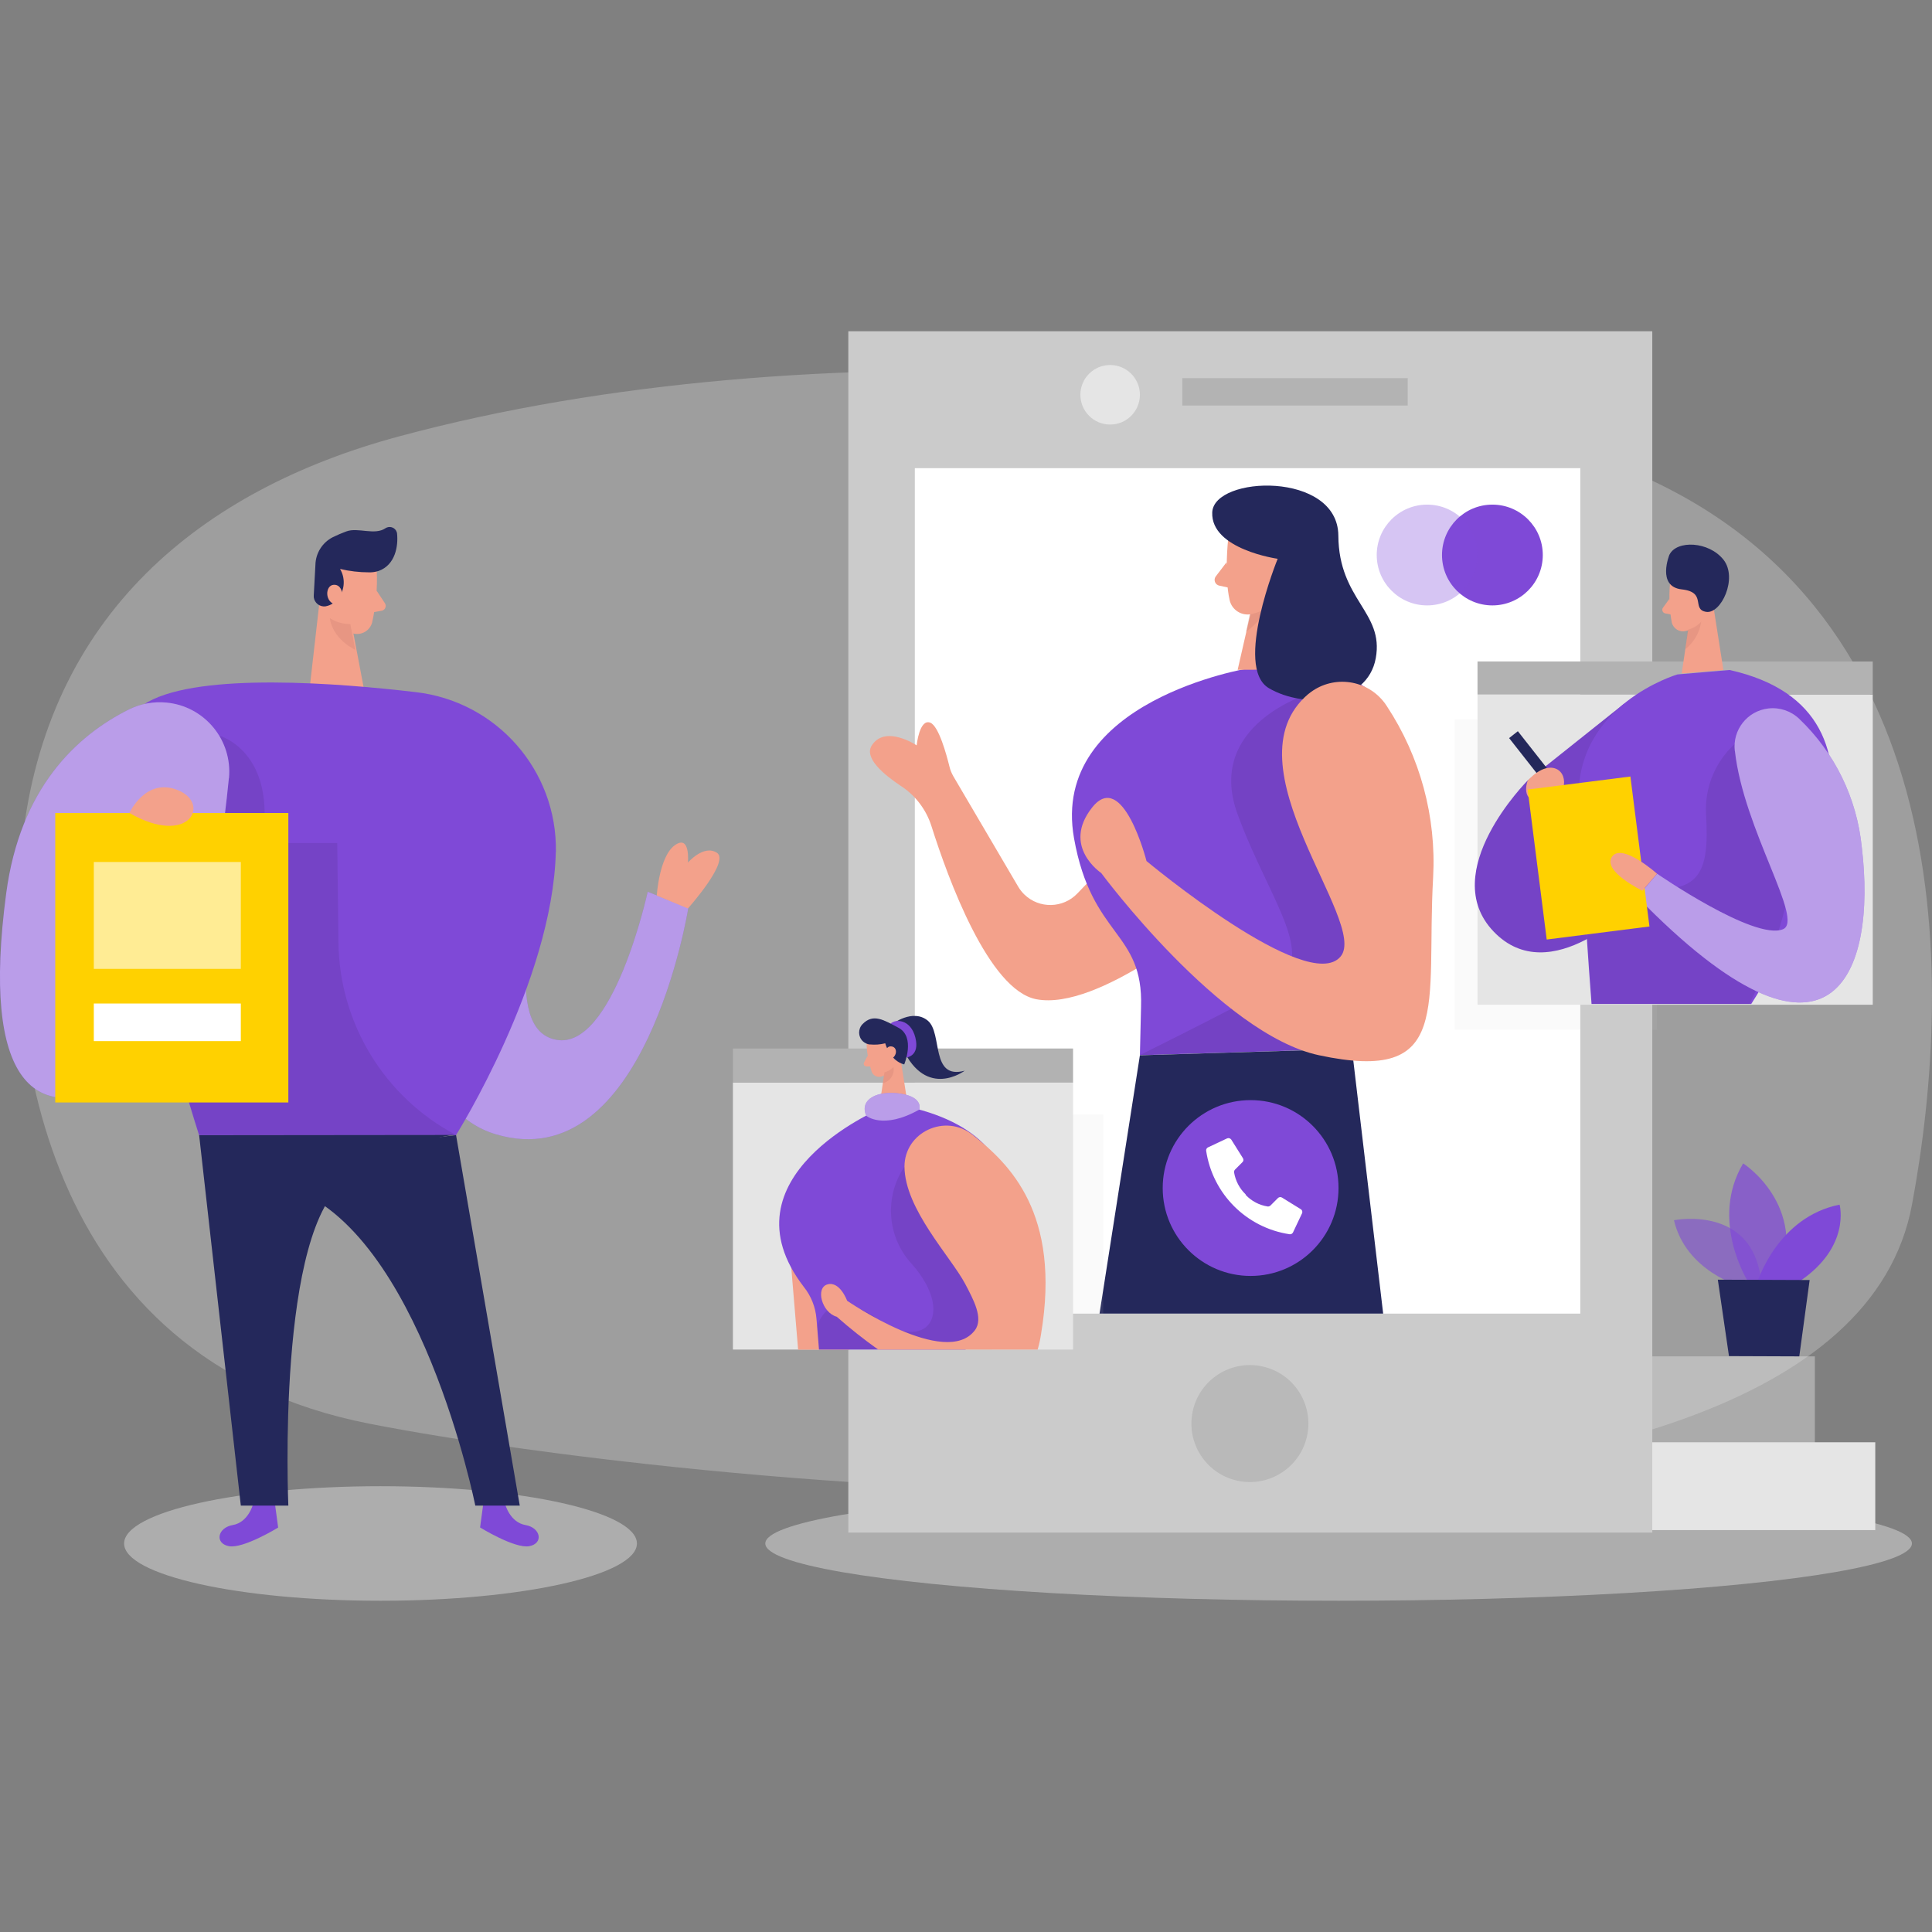 <?xml version="1.0" encoding="utf-8"?>
<!-- Generator: Adobe Illustrator 27.7.0, SVG Export Plug-In . SVG Version: 6.00 Build 0)  -->
<svg version="1.1" id="_レイヤー_2" xmlns="http://www.w3.org/2000/svg" xmlns:xlink="http://www.w3.org/1999/xlink" x="0px"
	 y="0px" viewBox="0 0 300 300" enable-background="new 0 0 300 300" xml:space="preserve">
<rect x="0" y="0" width="300" height="300" fill="#808080" stroke="none"/>
<g id="design">
	<g>
		<path opacity="0.3" fill="#E5E5E5" enable-background="new    " d="M61.816,67.802C31.34,76.033,7.229,95.359,3.431,130.903
			c-3.203,29.963,2.825,80.171,53.938,90.172c49.438,9.69,227.795,28.976,239.525-34.017c6.676-35.828,7.42-96.618-49.127-115.958
			C209.44,57.923,127.188,50.125,61.816,67.802z"/>
		<ellipse opacity="0.45" fill="#E5E5E5" enable-background="new    " cx="207.858" cy="239.672" rx="89.023" ry="8.893"/>
		<ellipse opacity="0.45" fill="#E5E5E5" enable-background="new    " cx="59.086" cy="239.672" rx="39.815" ry="8.893"/>
		<path fill="#7F49D7" d="M69.776,113.618c0,0,13.758,3.5,13.853,14.893c0.095,11.393-6.095,31.328,2.757,32.949
			c8.839,1.622,14.191-22.989,14.191-22.989l6.298,2.541c0,0-6.717,42.045-29.895,35.112s-7.176-62.52-7.176-62.52L69.776,113.618z"
			/>
		<path opacity="0.44" fill="#FFFFFF" enable-background="new    " d="M69.776,113.618c0,0,13.758,3.5,13.853,14.893
			c0.095,11.393-6.095,31.328,2.757,32.949c8.839,1.622,14.191-22.989,14.191-22.989l6.298,2.541c0,0-6.717,42.045-29.895,35.112
			s-7.176-62.52-7.176-62.52L69.776,113.618z"/>
		<path fill="#F3A18B" d="M101.982,139.066c0,0,0.365-6.082,2.811-7.825c2.446-1.73,2.027,2.703,2.027,2.703s2.446-2.852,4.5-1.527
			c2.054,1.324-4.5,8.65-4.5,8.65S101.982,139.066,101.982,139.066z"/>
		<path fill="#F3A18B" d="M58.505,88.683c0.122,2.689-0.135,5.379-0.73,8.014c-0.378,1.284-1.716,2.027-3.014,1.649
			c-0.014,0-0.041,0-0.054-0.014c-2.054-0.487-3.636-2.135-4.041-4.217l-1.27-4.284c-0.324-1.811,0.527-3.636,2.135-4.541
			c2.811-1.879,6.974,0.446,6.96,3.392H58.505z"/>
		<polygon fill="#F3A18B" points="49.774,92.007 47.977,107.793 56.734,108.158 54.531,96.521 		"/>
		<path fill="#24285B" d="M57.302,88.872c-1.514,0-3.027-0.176-4.5-0.527c0.824,1.379,0.757,3.122-0.176,4.433
			c-0.487,0.73-1.243,1.23-2.108,1.379c-0.892,0.095-1.689-0.541-1.797-1.419c0-0.095,0-0.189,0-0.297l0.257-4.73
			c0.041-1.825,1.081-3.473,2.703-4.298c0.689-0.338,1.392-0.635,2.122-0.905c1.797-0.649,4.392,0.662,6.055-0.487
			c0.541-0.351,1.27-0.203,1.622,0.338c0.095,0.149,0.162,0.324,0.176,0.5c0.203,1.906-0.257,4.865-2.865,5.798
			c-0.473,0.149-0.973,0.23-1.46,0.216L57.302,88.872z"/>
		<path fill="#F3A18B" d="M53.193,92.602c0,0,0-1.865-1.365-1.797c-1.365,0.068-1.473,2.784,0.419,3.108l0.96-1.311H53.193z"/>
		<path fill="#F3A18B" d="M58.491,91.737l1.27,1.919c0.243,0.351,0.135,0.838-0.216,1.068c-0.095,0.068-0.216,0.108-0.338,0.122
			l-1.852,0.324L58.491,91.737z"/>
		<path opacity="0.31" fill="#CD8072" enable-background="new    " d="M54.396,96.9c-1.122,0.014-2.216-0.297-3.162-0.906
			c0,0,0.122,2.933,3.933,4.919l-0.77-4.027V96.9z"/>
		<path fill="#7F49D7" d="M39.286,233.603c0,0-0.73,2.784-3.135,3.203c-2.406,0.419-2.838,2.865-0.595,3.284
			c2.243,0.419,7.636-2.892,7.636-2.892l-0.473-3.5l-3.419-0.095L39.286,233.603z"/>
		<path fill="#7F49D7" d="M78.453,233.603c0,0,0.73,2.784,3.135,3.203c2.406,0.419,2.838,2.865,0.595,3.284
			s-7.636-2.906-7.636-2.906l0.473-3.5l3.419-0.095L78.453,233.603z"/>
		<path fill="#7F49D7" d="M86.319,132.282c0.216-12.65-9.217-23.394-21.8-24.813c-11.839-1.392-33.26-3.095-41.545,1.527
			c-11.69,6.541,7.933,67.277,7.933,67.277h39.896c0,0,15.015-23.894,15.502-43.978L86.319,132.282z"/>
		<path opacity="0.08" enable-background="new    " d="M34.11,114.253c0,0,8.987,2.487,6.568,16.65h11.69l0.189,15.502
			c0.162,12.501,7.122,23.921,18.164,29.787l0.108,0.054H30.934l-1.568-5.068l4.757-56.925H34.11z"/>
		<path fill="#7F49D7" d="M35.556,120.835c0.554-5.933-3.798-11.19-9.731-11.744c-1.987-0.189-3.973,0.176-5.771,1.054
			c-8.258,4.109-16.934,12.299-19.097,28.611c-3.852,29.03,4.149,37.044,19.124,28.517c9.825-5.595,13.853-30.179,15.461-46.451
			L35.556,120.835z"/>
		<path opacity="0.46" fill="#FFFFFF" enable-background="new    " d="M35.556,120.835c0.554-5.933-3.798-11.19-9.731-11.744
			c-1.987-0.189-3.973,0.176-5.771,1.054c-8.258,4.109-16.934,12.299-19.097,28.611c-3.852,29.03,4.149,37.044,19.124,28.517
			c9.825-5.595,13.853-30.179,15.461-46.451L35.556,120.835z"/>
		<rect x="8.581" y="126.241" fill="#FFD100" width="36.193" height="44.951"/>
		<path fill="#F3A18B" d="M20.095,126.241c0,0,2.541-5.636,7.609-3.514C32.772,124.849,29.326,131.539,20.095,126.241z"/>
		<rect x="14.568" y="133.85" opacity="0.58" fill="#FFFFFF" enable-background="new    " width="22.827" height="16.596"/>
		<rect x="14.568" y="155.825" fill="#FFFFFF" width="22.827" height="5.838"/>
		<path fill="#24285B" d="M30.921,176.26l6.474,57.533h7.379c0,0-1.933-43.478,9.177-50.532c11.109-7.068,16.867-7.028,16.867-7.028
			l-39.896,0.041L30.921,176.26z"/>
		<path fill="#24285B" d="M70.817,176.26l9.893,57.533h-6.906c0,0-8.528-42.761-29.044-49.438c0.014-0.027,12.231-6.703,26.07-8.095
			L70.817,176.26z"/>
		<rect x="248.322" y="223.954" fill="#E5E5E5" width="42.869" height="13.637"/>
		<rect x="238.943" y="210.615" opacity="0.43" fill="#E5E5E5" enable-background="new    " width="42.869" height="13.637"/>
		<path opacity="0.58" fill="#7F49D7" enable-background="new    " d="M270.352,199.776c0,0-8.555-2.338-10.42-10.298
			c0,0,13.258-2.703,13.637,11.001L270.352,199.776L270.352,199.776z"/>
		<path opacity="0.73" fill="#7F49D7" enable-background="new    " d="M271.392,198.924c0,0-5.974-9.447-0.716-18.272
			c0,0,10.082,6.406,5.595,18.299l-4.892-0.027L271.392,198.924z"/>
		<path fill="#7F49D7" d="M272.946,198.924c0,0,3.149-9.974,12.704-11.866c0,0,1.798,6.487-6.19,11.893L272.946,198.924
			L272.946,198.924z"/>
		<polygon fill="#24285B" points="266.743,198.708 268.473,210.574 279.393,210.615 281.001,198.762 		"/>
		<rect x="131.729" y="51.435" fill="#CBCBCB" width="124.838" height="186.547"/>
		<rect x="142.054" y="72.694" fill="#FFFFFF" width="103.335" height="131.284"/>
		<rect x="183.586" y="58.72" opacity="0.12" enable-background="new    " width="35.004" height="4.257"/>
		<circle fill="#E5E5E5" cx="172.382" cy="61.301" r="4.622"/>
		<path fill="#F3A18B" d="M175.058,130.647l-7.771,8.095c-2.216,2.311-5.893,2.392-8.204,0.176c-0.378-0.365-0.703-0.77-0.973-1.23
			l-10.069-17.137c-0.27-0.473-0.487-0.987-0.608-1.514c-0.446-1.797-1.649-6.298-2.987-6.825c-1.689-0.635-2.108,3.527-2.108,3.527
			s-4.865-3.244-6.96,0c-1.257,1.919,1.797,4.5,4.5,6.298c2.257,1.46,3.946,3.676,4.757,6.244
			c2.581,8.15,8.879,25.462,16.286,26.881c9.717,1.865,26.868-12.758,26.868-12.758l-12.704-11.731L175.058,130.647z"/>
		<path fill="#7F49D7" d="M193.925,103.765c0,0-30.949,5.001-27.152,26.395c2.757,15.488,10.785,14.38,10.407,26.192l-0.176,7.501
			l32.922-1c0,0-2.095-14.812,2.027-25.354c4.122-10.542,15.421-36.558-18.029-33.747V103.765z"/>
		<polygon fill="#F3A18B" points="201.087,85.29 202.52,103.955 192.181,104.009 195.29,90.399 		"/>
		<path opacity="0.09" enable-background="new    " d="M203.182,107.752c0,0-16.083,4.825-11.015,18.664
			c5.068,13.853,13.137,22.638,5.014,27.057c-8.122,4.419-20.232,10.379-20.232,10.379h27.868l6.622-7.19l5.73-20.84l-13.988-28.084
			V107.752z"/>
		<path opacity="0.31" fill="#CD8072" enable-background="new    " d="M194.479,93.372c1.311-0.216,2.527-0.811,3.5-1.716
			c0,0-0.419,3.392-4.5,6.46L194.479,93.372z"/>
		<path fill="#F3A18B" d="M190.708,83.709c0,0-0.635,5.676,0.23,9.487c0.351,1.541,1.892,2.5,3.433,2.149c0,0,0,0,0.014,0
			c1.919-0.473,4.365-1.649,5.068-4.649l1.797-4.946c0.541-2.108-0.311-4.325-2.122-5.541c-3.135-2.392-8.231,0.014-8.433,3.487
			L190.708,83.709z"/>
		<polygon fill="#24285B" points="177.004,163.866 170.733,203.979 214.778,203.979 209.926,162.866 		"/>
		<path fill="#F3A18B" d="M196.655,88.75c0,0,0.095-2.189,1.743-1.987c1.649,0.203,1.527,3.392-0.716,3.595L196.655,88.75z"/>
		<path fill="#F3A18B" d="M190.451,87.318l-1.649,2.162c-0.311,0.392-0.243,0.96,0.135,1.27c0.122,0.095,0.257,0.162,0.405,0.189
			l2.176,0.473l-1.068-4.068L190.451,87.318z"/>
		<path fill="#24285B" d="M198.398,86.764c0,0-6.866,16.853-1.365,20.097c5.501,3.23,15.285,2.527,16.596-4.663
			c1.311-7.19-5.744-8.987-5.811-19.029s-19.367-9.339-19.583-3.595c-0.216,5.744,10.15,7.19,10.15,7.19L198.398,86.764z"/>
		<path fill="#F3A18B" d="M203.182,107.752c3.5-2.892,8.69-2.406,11.582,1.095c0.216,0.257,0.405,0.514,0.581,0.797
			c5.19,7.879,7.704,17.205,7.19,26.611c-1.122,19.989,3.162,32.084-17.745,27.598c-15.285-3.284-33.801-28.3-33.801-28.3
			s-6.19-4.109-1.406-10.163c4.784-6.055,8.447,8.312,8.447,8.312s25.07,20.908,30.138,14.826
			c4.446-5.338-17.988-29.787-4.987-40.788L203.182,107.752z"/>
		<circle fill="#7F49D7" cx="231.739" cy="86.182" r="7.825"/>
		<circle opacity="0.32" fill="#7F49D7" enable-background="new    " cx="221.603" cy="86.182" r="7.825"/>
		<circle fill="#7F49D7" cx="194.195" cy="184.477" r="13.65"/>
		<path id="Shape" fill="#FFFFFF" d="M193.424,185.463c-0.96-0.919-1.581-2.122-1.797-3.419c-0.014-0.162,0.041-0.324,0.149-0.432
			l1.149-1.149c0.176-0.162,0.203-0.432,0.068-0.635l-1.797-2.865c-0.149-0.216-0.432-0.297-0.662-0.189l-2.96,1.392
			c-0.189,0.095-0.311,0.297-0.284,0.514c1,6.703,6.257,11.974,12.974,12.974c0.216,0.027,0.419-0.095,0.514-0.284l1.392-2.946
			c0.122-0.243,0.041-0.527-0.189-0.662l-2.906-1.798c-0.203-0.135-0.473-0.095-0.635,0.068l-1.162,1.162
			c-0.122,0.108-0.27,0.162-0.432,0.149c-1.311-0.203-2.514-0.838-3.419-1.798v-0.068V185.463z"/>
		<rect x="225.887" y="111.726" opacity="0.09" fill="#CBCBCB" enable-background="new    " width="31.422" height="48.167"/>
		<rect x="229.428" y="107.847" fill="#E5E5E5" width="61.371" height="48.167"/>
		<rect x="229.428" y="102.711" fill="#B2B2B2" width="61.371" height="5.136"/>
		<path fill="#7F49D7" d="M252.228,109.239l-15.042,11.988c0,0-14.11,14.164-5.257,23.421c8.852,9.258,21.759-4.298,21.759-4.298
			L252.228,109.239z"/>
		<path opacity="0.08" enable-background="new    " d="M252.228,109.239l-15.042,11.988c0,0-14.11,14.164-5.257,23.421
			c8.852,9.258,21.759-4.298,21.759-4.298L252.228,109.239z"/>
		
			<rect x="237.67" y="112.942" transform="matrix(0.786 -0.618 0.618 0.786 -22.274 172.718)" fill="#24285B" width="1.73" height="11.231"/>
		<path fill="#F3A18B" d="M237.199,121.24c0,0,2.338-2.757,4.446-1.852c2.108,0.905,1.554,5.095-2.108,5.163
			c-3.663,0.068-2.325-3.311-2.325-3.311H237.199z"/>
		<path fill="#F3A18B" d="M259.31,90.723c-0.176,1.987-0.081,3.987,0.284,5.947c0.243,0.96,1.216,1.554,2.176,1.311l0,0
			c1.541-0.297,2.757-1.473,3.122-2.987l1.081-3.122c0.311-1.324-0.257-2.703-1.406-3.446c-2.027-1.46-5.176,0.122-5.257,2.311
			V90.723z"/>
		<polygon fill="#F3A18B" points="265.784,92.413 267.608,104.036 261.134,104.576 262.418,95.9 		"/>
		<path fill="#F3A18B" d="M259.229,92.98l-1,1.379c-0.189,0.257-0.122,0.622,0.135,0.797c0.068,0.054,0.149,0.081,0.23,0.095
			l1.365,0.257l-0.73-2.541V92.98z"/>
		<path opacity="0.31" fill="#CD8072" enable-background="new    " d="M262.053,97.792c0.811-0.203,1.541-0.635,2.108-1.243
			c-0.243,1.676-1.135,3.203-2.46,4.257l0.365-3.014L262.053,97.792z"/>
		<path fill="#7F49D7" d="M247.146,155.893h24.786c7.879-12.393,25.651-45.397-3.365-51.857l-8.095,0.689
			c0,0-15.961,4.69-15.326,19.705c0.554,12.096,1.595,26.395,1.987,31.476L247.146,155.893z"/>
		<path opacity="0.08" enable-background="new    " d="M247.16,155.893h24.516c3.392-7.001,13.88-31.463,0.297-42.248
			c-4.649,2.581-7.393,7.595-7.055,12.893c0.527,9.123-0.973,12.393-10.379,11.339c-9.406-1.054-8.42,3.027-8.42,3.027l1.054,14.975
			L247.16,155.893z"/>
		<path fill="#24285B" d="M259.229,86.128c0,0-2.027,4.96,1.919,5.392c3.946,0.432,1.446,3.095,3.771,3.487
			c2.325,0.392,4.96-5.23,2.703-8.095c-2.271-2.865-7.244-3.068-8.379-0.797L259.229,86.128z"/>
		<path fill="#7F49D7" d="M269.379,116.591c-0.378-3.257,1.946-6.203,5.203-6.582c1.757-0.203,3.5,0.378,4.784,1.595
			c5.528,5.257,8.974,12.339,9.731,19.935c2.352,19.583-4.555,38.855-34.855,7.731l3.081-3.595c0,0,15.069,10.407,19.516,8.623
			c3.406-1.324-6.082-15.421-7.447-27.706H269.379z"/>
		<path opacity="0.46" fill="#FFFFFF" enable-background="new    " d="M269.379,116.591c-0.378-3.257,1.946-6.203,5.203-6.582
			c1.757-0.203,3.5,0.378,4.784,1.595c5.528,5.257,8.974,12.339,9.731,19.935c2.352,19.583-4.555,38.855-34.855,7.731l3.081-3.595
			c0,0,15.069,10.407,19.516,8.623c3.406-1.324-6.082-15.421-7.447-27.706H269.379z"/>
		
			<rect x="238.586" y="121.63" transform="matrix(0.992 -0.126 0.126 0.992 -14.788 32.008)" fill="#FFD100" width="16.083" height="23.475"/>
		<path fill="#F3A18B" d="M255.026,138.31c0,0-6.244-3.014-4.717-5.271c1.527-2.257,7.001,2.635,7.001,2.635l-2.284,2.649
			L255.026,138.31z"/>
		<rect x="131.891" y="173.043" opacity="0.09" fill="#CBCBCB" enable-background="new    " width="39.423" height="41.45"/>
		<rect x="113.808" y="168.11" fill="#E5E5E5" width="52.816" height="41.45"/>
		<rect x="113.808" y="162.812" fill="#B2B2B2" width="52.816" height="5.298"/>
		<path fill="#F3A18B" d="M123.931,209.56l-1.703-20.381c0,0,8.366-1.108,9.109-0.906c0.46,0.122,0.568,12.123,0.581,21.3h-7.974
			L123.931,209.56z"/>
		<path fill="#24285B" d="M138.527,159.028c0,0,3.203-2.473,5.541-0.541c2.338,1.933,0.365,9.231,5.73,7.771
			c0,0-5.947,4.5-9.623-3.446C140.176,162.812,138.527,159.028,138.527,159.028z"/>
		<path fill="#7F49D7" d="M140.757,164.204c0,0,2.108-0.203,1.379-3.095c-0.73-2.892-3.122-2.892-3.825-2.176l2.46,5.271H140.757z"
			/>
		<path fill="#F3A18B" d="M134.567,162.366c0.081,1.392,0.351,2.757,0.797,4.082c0.257,0.635,0.987,0.946,1.635,0.676
			c0,0,0,0,0.014,0c1.027-0.365,1.757-1.297,1.852-2.379l0.419-2.271c0.081-0.946-0.46-1.852-1.324-2.243
			c-1.203-0.541-2.635,0-3.176,1.203C134.648,161.731,134.58,162.042,134.567,162.366z"/>
		<polygon fill="#F3A18B" points="139.743,163.772 141,171.867 136.486,172.246 137.364,166.353 		"/>
		<path fill="#F3A18B" d="M134.716,163.947l-0.554,1.054c-0.108,0.189-0.027,0.432,0.162,0.541c0.054,0.027,0.108,0.041,0.176,0.054
			h0.973l-0.77-1.635L134.716,163.947z"/>
		<path opacity="0.31" fill="#CD8072" enable-background="new    " d="M137.337,166.515c0.541-0.135,1.027-0.432,1.406-0.824
			c0.203,1.149-0.527,2.257-1.662,2.514L137.337,166.515z"/>
		<path fill="#F3A18B" d="M139.567,163.812c0,0-0.122-0.96,0.608-0.987s0.906,1.352,0,1.622
			C140.176,164.447,139.567,163.812,139.567,163.812z"/>
		<path fill="#24285B" d="M135.067,162.177c0.797,0.081,1.608,0.027,2.392-0.176c0,0,0.703,2.703,2.946,3.284
			c0,0,1.797-4.284-0.906-5.703c-2.243-1.189-3.906-2.271-5.568-0.554c-0.716,0.743-0.703,1.933,0.041,2.649
			c0.297,0.284,0.676,0.46,1.081,0.514L135.067,162.177z"/>
		<path fill="#F3A18B" d="M137.527,163.488c0,0,0-1.108,0.905-1c0.906,0.108,0.973,1.406-0.095,2l-0.797-0.987L137.527,163.488z"/>
		<path fill="#7F49D7" d="M127.174,209.56l-0.392-4.784c-0.149-1.797-0.824-3.514-1.946-4.919
			c-13.164-17.083,11.69-27.611,11.69-27.611l4.5-0.378c24.381,5.474,15.285,26.962,8.906,37.693H127.174z"/>
		<path opacity="0.08" enable-background="new    " d="M127.174,209.56l-0.257-3.663c0,0,1.595-6.487,9.325-1.108
			c7.744,5.379,12.082-0.824,5.392-8.46c-3.879-4.149-4.379-10.434-1.203-15.15l18.259,18.678l-4.609,9.69h-26.908V209.56z"/>
		<path fill="#F3A18B" d="M161.124,209.56h-24.759c-2.23-1.581-4.379-3.284-6.433-5.095l0,0c-2.298-0.622-3.365-4.5-1.433-5.028
			c1.933-0.527,3.041,2.541,3.041,2.541s15.326,10.569,19.84,4.582c1.392-1.852-0.257-4.811-1.5-7.19
			c-2.243-4.23-9.379-11.609-9.433-18.205c0-5.392,6.352-8.312,10.582-4.946c5.717,4.5,13.758,12.177,10.623,30.949
			c-0.122,0.811-0.297,1.608-0.527,2.406V209.56z"/>
		<path fill="#7F49D7" d="M142.743,172.3c0,0,0.716-1.906-2.852-2.473s-6.487,0.824-5.392,3.406
			C134.459,173.232,137.067,175.503,142.743,172.3z"/>
		<path opacity="0.46" fill="#FFFFFF" enable-background="new    " d="M142.743,172.3c0,0,0.716-1.906-2.852-2.473
			s-6.487,0.824-5.392,3.406C134.459,173.232,137.067,175.503,142.743,172.3z"/>
		
			<ellipse transform="matrix(0.16 -0.987 0.987 0.16 -55.191 377.298)" opacity="0.09" enable-background="new    " cx="194.145" cy="221.085" rx="9.082" ry="9.082"/>
	</g>
</g>
</svg>
